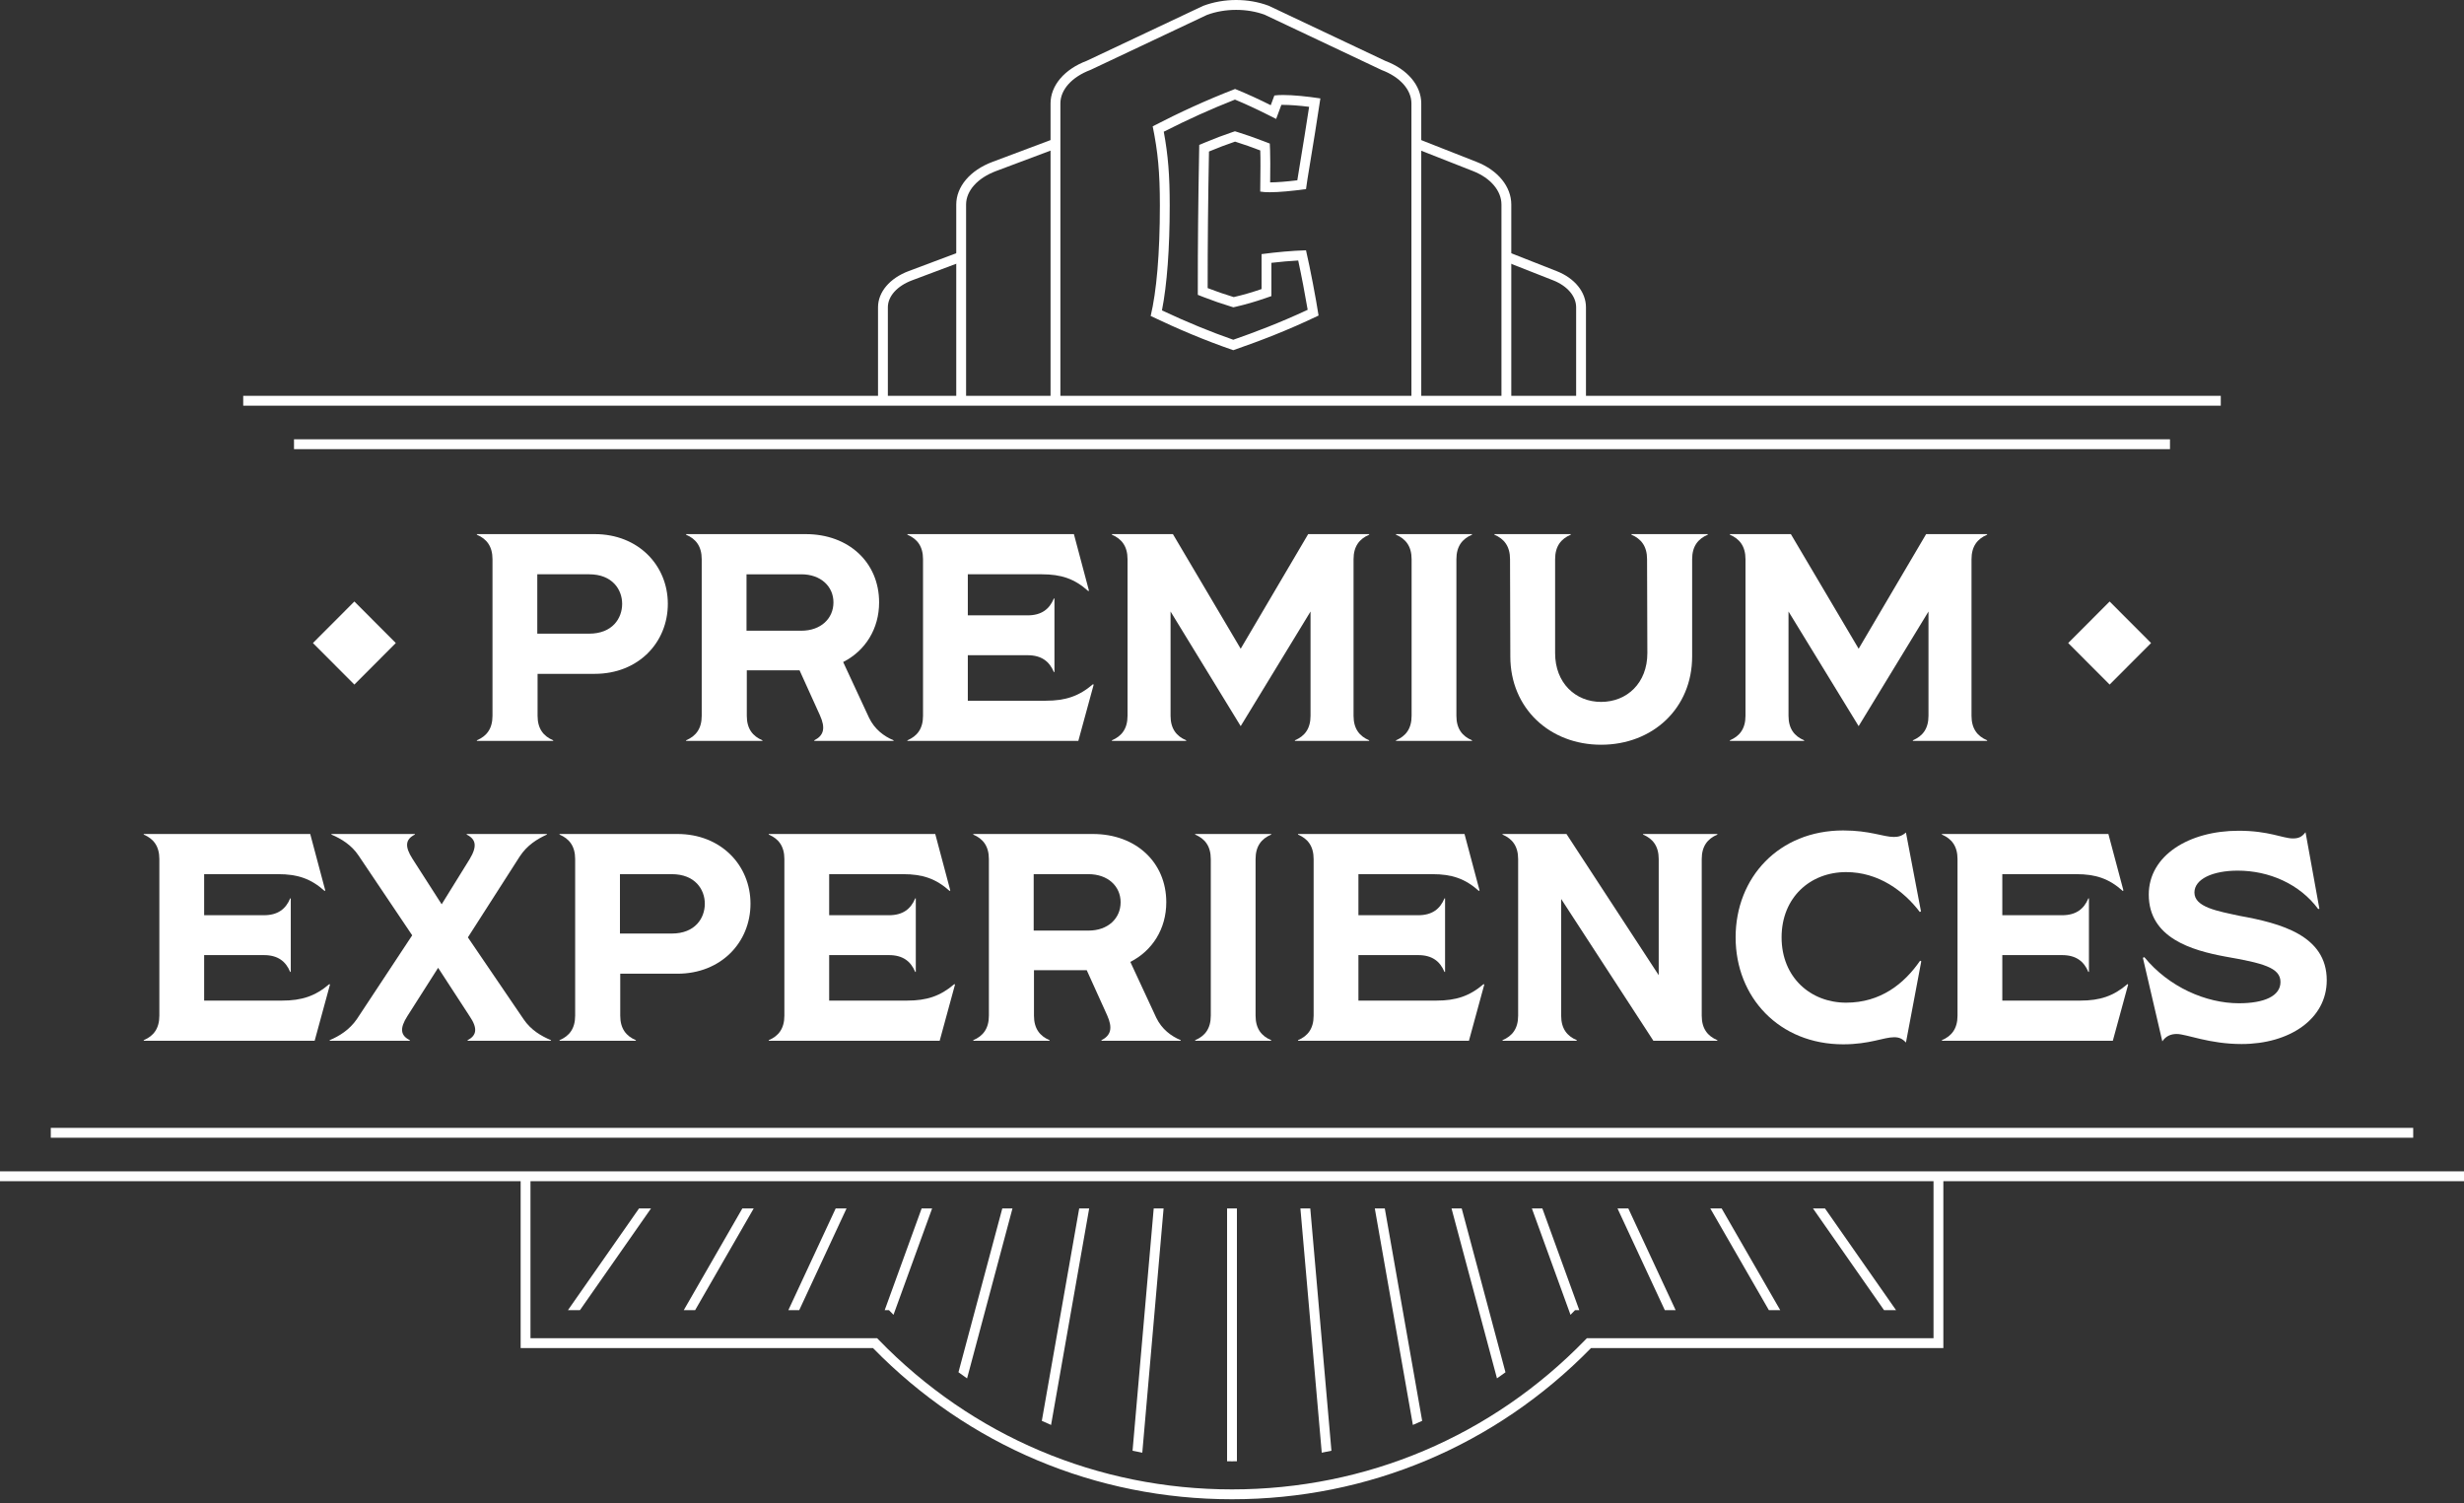 <svg width="400" height="244" viewBox="0 0 400 244" fill="none" xmlns="http://www.w3.org/2000/svg">
<rect x="0" y="0" width="400" height="244" fill="#333333" stroke="none"/>
<g clip-path="url(#clip0_1195_3682)">
<path d="M108.414 98.027C108.414 104.309 103.63 109.393 96.55 109.393H87.269V116.203C87.269 118.312 88.226 119.511 89.805 120.183V120.279H77.415V120.183C78.994 119.511 79.95 118.312 79.95 116.203V90.787C79.95 88.676 78.994 87.477 77.415 86.806V86.71H96.55C103.63 86.71 108.414 91.793 108.414 98.027ZM100.999 98.027C100.999 95.725 99.42 93.231 95.641 93.231H87.222V102.87H95.641C99.42 102.87 100.999 100.377 100.999 98.027Z" fill="white"/>
<path d="M145.058 120.183V120.279H132.189V120.183C133.721 119.416 134.055 118.217 133.099 116.107L129.797 108.818H121.234V116.203C121.234 118.312 122.191 119.511 123.77 120.183V120.279H111.379V120.183C112.958 119.511 113.915 118.312 113.915 116.203V90.787C113.915 88.676 112.958 87.477 111.379 86.806V86.71H130.802C137.786 86.71 142.713 91.313 142.713 97.788C142.713 102.104 140.466 105.652 136.877 107.475L141.086 116.538C141.996 118.408 143.478 119.511 145.057 120.183H145.058ZM121.187 102.392H130.086C133.242 102.392 135.3 100.425 135.3 97.788C135.3 95.199 133.242 93.233 130.086 93.233H121.187V102.392Z" fill="white"/>
<path d="M177.54 111.167L175.053 120.279H147.306V120.183C148.885 119.511 149.842 118.312 149.842 116.203V90.787C149.842 88.676 148.885 87.477 147.306 86.806V86.71H174.335L176.774 95.869L176.679 95.965C174.431 93.951 172.278 93.231 169.121 93.231H157.113V99.897H166.824C169.073 99.897 170.364 98.89 171.082 97.163H171.177V109.104H171.082C170.364 107.378 169.073 106.37 166.824 106.37H157.113V113.755H169.79C172.948 113.755 175.148 113.036 177.444 111.07L177.54 111.167Z" fill="white"/>
<path d="M180.506 120.183C182.085 119.511 183.042 118.312 183.042 116.203V90.787C183.042 88.676 182.085 87.477 180.506 86.806V86.71H190.408L201.411 105.317L212.366 86.71H222.269V86.806C220.69 87.477 219.733 88.676 219.733 90.787V116.203C219.733 118.312 220.69 119.511 222.269 120.183V120.279H210.213V120.183C211.792 119.511 212.749 118.312 212.749 116.203V99.275L201.411 117.882L190.026 99.275V116.203C190.026 118.312 190.982 119.511 192.561 120.183V120.279H180.505L180.506 120.183Z" fill="white"/>
<path d="M226.622 120.183C228.201 119.511 229.157 118.312 229.157 116.203V90.787C229.157 88.676 228.201 87.477 226.622 86.806V86.71H238.964V86.806C237.385 87.477 236.428 88.676 236.428 90.787V116.203C236.428 118.312 237.385 119.511 238.964 120.183V120.279H226.622V120.183Z" fill="white"/>
<path d="M245.183 106.563L245.135 90.786C245.135 88.675 244.179 87.476 242.599 86.805V86.709H254.99V86.805C253.411 87.476 252.454 88.675 252.454 90.786V106.036C252.454 110.879 255.756 113.948 259.917 113.948C264.126 113.948 267.428 110.879 267.428 106.036L267.38 90.786C267.38 88.675 266.423 87.476 264.844 86.805V86.709H277.235V86.805C275.655 87.476 274.699 88.675 274.699 90.786V106.563C274.699 115.003 268.289 120.902 259.917 120.902C251.592 120.902 245.182 115.003 245.182 106.563H245.183Z" fill="white"/>
<path d="M280.823 120.183C282.402 119.511 283.359 118.312 283.359 116.203V90.787C283.359 88.676 282.402 87.477 280.823 86.806V86.71H290.725L301.728 105.317L312.683 86.71H322.586V86.806C321.007 87.477 320.051 88.676 320.051 90.787V116.203C320.051 118.312 321.007 119.511 322.586 120.183V120.279H310.53V120.183C312.109 119.511 313.066 118.312 313.066 116.203V99.275L301.728 117.882L290.343 99.275V116.203C290.343 118.312 291.299 119.511 292.878 120.183V120.279H280.822V120.183H280.823Z" fill="white"/>
<path d="M53.567 159.849L51.08 168.961H23.333V168.865C24.912 168.193 25.869 166.995 25.869 164.884V139.468C25.869 137.357 24.912 136.159 23.333 135.487V135.391H50.361L52.801 144.551L52.706 144.647C50.458 142.632 48.305 141.913 45.147 141.913H33.14V148.579H42.851C45.099 148.579 46.391 147.572 47.109 145.846H47.204V157.786H47.109C46.391 156.06 45.099 155.053 42.851 155.053H33.14V162.438H45.817C48.975 162.438 51.175 161.72 53.471 159.753L53.567 159.849Z" fill="white"/>
<path d="M53.52 168.865C55.098 168.193 56.725 167.187 57.921 165.46L66.915 151.841L58.209 138.892C57.06 137.166 55.386 136.159 53.807 135.487V135.391H67.345V135.487C65.814 136.255 65.671 137.405 66.963 139.42L71.698 146.805L76.243 139.468C77.487 137.406 77.295 136.255 75.764 135.487V135.391H88.776V135.487C87.198 136.207 85.571 137.213 84.375 139.037L75.955 152.176L84.997 165.46C86.193 167.235 87.868 168.193 89.445 168.865V168.961H75.907V168.865C77.39 168.098 77.582 166.947 76.242 164.98L71.124 157.116L66.148 164.933C64.857 166.947 65 168.098 66.531 168.865V168.961H53.519L53.52 168.865Z" fill="white"/>
<path d="M121.833 146.709C121.833 152.992 117.049 158.074 109.969 158.074H100.688V164.884C100.688 166.995 101.645 168.193 103.224 168.865V168.961H90.834V168.865C92.413 168.193 93.369 166.995 93.369 164.884V139.468C93.369 137.357 92.413 136.159 90.834 135.487V135.391H109.969C117.049 135.391 121.833 140.475 121.833 146.709ZM114.418 146.709C114.418 144.407 112.839 141.914 109.06 141.914H100.641V151.553H109.06C112.839 151.553 114.418 149.06 114.418 146.709Z" fill="white"/>
<path d="M155.032 159.849L152.545 168.961H124.798V168.865C126.377 168.193 127.334 166.995 127.334 164.884V139.468C127.334 137.357 126.377 136.159 124.798 135.487V135.391H151.827L154.266 144.551L154.171 144.647C151.923 142.632 149.77 141.913 146.612 141.913H134.605V148.579H144.316C146.565 148.579 147.856 147.572 148.574 145.846H148.669V157.786H148.574C147.856 156.06 146.565 155.053 144.316 155.053H134.605V162.438H147.282C150.44 162.438 152.64 161.72 154.937 159.753L155.032 159.849Z" fill="white"/>
<path d="M191.677 168.865V168.961H178.808V168.865C180.339 168.098 180.674 166.899 179.717 164.789L176.416 157.5H167.853V164.885C167.853 166.995 168.809 168.194 170.388 168.866V168.962H157.998V168.866C159.577 168.194 160.534 166.995 160.534 164.885V139.469C160.534 137.358 159.577 136.159 157.998 135.488V135.392H177.42C184.404 135.392 189.332 139.996 189.332 146.47C189.332 150.787 187.085 154.334 183.496 156.157L187.705 165.22C188.614 167.091 190.098 168.193 191.677 168.865ZM167.806 151.074H176.704C179.861 151.074 181.918 149.108 181.918 146.47C181.918 143.881 179.861 141.914 176.704 141.914H167.806V151.074Z" fill="white"/>
<path d="M194.021 168.865C195.6 168.193 196.556 166.995 196.556 164.884V139.468C196.556 137.357 195.6 136.159 194.021 135.487V135.391H206.363V135.487C204.784 136.159 203.827 137.357 203.827 139.468V164.884C203.827 166.995 204.784 168.193 206.363 168.865V168.961H194.021V168.865Z" fill="white"/>
<path d="M240.951 159.849L238.464 168.961H210.717V168.865C212.296 168.193 213.252 166.995 213.252 164.884V139.468C213.252 137.357 212.296 136.159 210.717 135.487V135.391H237.745L240.185 144.551L240.09 144.647C237.842 142.632 235.689 141.913 232.531 141.913H220.524V148.579H230.235C232.483 148.579 233.775 147.572 234.493 145.846H234.588V157.786H234.493C233.775 156.06 232.483 155.053 230.235 155.053H220.524V162.438H233.201C236.359 162.438 238.559 161.72 240.855 159.753L240.951 159.849Z" fill="white"/>
<path d="M243.916 168.865C245.495 168.193 246.451 166.995 246.451 164.884V139.468C246.451 137.357 245.495 136.159 243.916 135.487V135.391H254.297L269.271 158.314V139.468C269.271 137.357 268.314 136.159 266.735 135.487V135.391H278.791V135.487C277.211 136.159 276.255 137.357 276.255 139.468V164.884C276.255 166.995 277.211 168.193 278.791 168.865V168.961H268.409L253.436 145.942V164.884C253.436 166.995 254.393 168.193 255.972 168.865V168.961H243.916V168.865Z" fill="white"/>
<path d="M281.756 152.176C281.756 142.441 288.788 134.816 299.217 134.816C303.57 134.816 305.722 135.871 307.445 135.871C308.163 135.871 308.737 135.727 309.407 135.153L311.847 147.957L311.656 148.052C309.073 144.647 304.958 141.578 299.696 141.578C293.86 141.578 289.219 145.702 289.219 152.176C289.219 158.65 293.908 162.775 299.696 162.775C305.294 162.775 309.121 159.705 311.704 155.965L311.895 156.06L309.408 169.248C308.834 168.625 308.307 168.386 307.495 168.386C305.773 168.386 303.524 169.536 299.219 169.536C288.838 169.536 281.757 161.912 281.757 152.177L281.756 152.176Z" fill="white"/>
<path d="M345.477 159.849L342.99 168.961H315.243V168.865C316.822 168.193 317.779 166.995 317.779 164.884V139.468C317.779 137.357 316.822 136.159 315.243 135.487V135.391H342.271L344.711 144.551L344.616 144.647C342.368 142.632 340.215 141.913 337.057 141.913H325.05V148.579H334.761C337.009 148.579 338.301 147.572 339.019 145.846H339.114V157.786H339.019C338.301 156.06 337.009 155.053 334.761 155.053H325.05V162.438H337.727C340.885 162.438 343.085 161.72 345.382 159.753L345.477 159.849Z" fill="white"/>
<path d="M353.37 167.858C352.414 167.858 351.6 168.193 351.026 169.057L347.869 155.485L348.108 155.389C352.079 160.234 358.106 162.871 363.464 162.871C367.531 162.871 370.209 161.72 370.209 159.418C370.209 157.068 367.291 156.349 361.264 155.295C355.81 154.287 348.825 152.274 348.825 145.224C348.825 138.894 355.331 134.865 363.416 134.865C368.343 134.865 370.592 136.113 372.218 136.113C373.078 136.113 373.653 135.921 374.274 135.105L376.523 147.526L376.332 147.575C373.318 143.498 368.343 141.341 363.272 141.341C359.158 141.341 356.239 142.731 356.239 144.89C356.239 147.288 360.018 147.91 363.559 148.678C370.208 149.877 377.719 151.843 377.719 159.132C377.719 165.462 371.644 169.49 363.893 169.49C358.631 169.49 354.948 167.86 353.369 167.86L353.37 167.858Z" fill="white"/>
<path d="M200.798 196.186V237.226C200.534 237.234 200.263 237.234 200 237.234C199.736 237.234 199.465 237.234 199.201 237.226V196.186H200.798Z" fill="white"/>
<path d="M216.142 235.513C215.615 235.633 215.097 235.737 214.57 235.833L211.105 196.186H212.709L216.142 235.513Z" fill="white"/>
<path d="M230.872 230.663C230.377 230.895 229.874 231.112 229.363 231.328L223.184 196.186H224.805L230.872 230.663Z" fill="white"/>
<path d="M244.396 222.78C243.941 223.116 243.478 223.453 243.015 223.765L235.638 196.186H237.291L244.396 222.78Z" fill="white"/>
<path d="M256.38 212.696H255.685L254.951 213.449L248.684 196.186H250.384L256.38 212.696Z" fill="white"/>
<path d="M272.02 212.696H270.263L262.583 196.186H264.339L272.02 212.696Z" fill="white"/>
<path d="M289.001 212.696H287.157L277.648 196.186H279.492L289.001 212.696Z" fill="white"/>
<path d="M307.802 212.696H305.854L294.318 196.186H296.266L307.802 212.696Z" fill="white"/>
<path d="M188.894 196.186L185.437 235.833C184.911 235.737 184.384 235.633 183.857 235.513L187.29 196.186H188.894Z" fill="white"/>
<path d="M176.815 196.186L170.628 231.328C170.125 231.112 169.622 230.895 169.127 230.663L175.194 196.186H176.815Z" fill="white"/>
<path d="M164.361 196.186L156.992 223.773C156.521 223.453 156.058 223.116 155.595 222.772L162.708 196.186H164.361Z" fill="white"/>
<path d="M151.316 196.186L145.048 213.449L144.314 212.696H143.619L149.615 196.186H151.316Z" fill="white"/>
<path d="M137.424 196.186L129.744 212.696H127.979L135.66 196.186H137.424Z" fill="white"/>
<path d="M122.351 196.186L112.843 212.696H110.998L120.507 196.186H122.351Z" fill="white"/>
<path d="M105.681 196.186L94.145 212.696H92.197L103.733 196.186H105.681Z" fill="white"/>
<path d="M200 243.392C177.884 243.392 157.2 234.679 141.719 218.849H84.52V191.401H86.117V217.249H142.393L142.628 217.491C157.831 233.161 178.206 241.791 200 241.791C221.795 241.791 242.169 233.161 257.372 217.491L257.607 217.249H313.883V191.401H315.48V218.849H258.281C242.8 234.679 222.116 243.392 200 243.392Z" fill="white"/>
<path d="M230.725 64.785H229.128V16.792C229.128 14.568 227.276 12.49 224.292 11.368L205.331 2.404C202.471 1.333 198.844 1.332 195.923 2.428L177.041 11.344C173.995 12.49 172.14 14.569 172.14 16.794V64.784H170.543V16.795C170.543 13.885 172.796 11.232 176.421 9.871L195.303 0.956C198.679 -0.315 202.637 -0.313 205.952 0.932L224.913 9.897C228.475 11.232 230.724 13.885 230.724 16.794V64.786L230.725 64.785Z" fill="white"/>
<path d="M156.832 65.06H155.236V33.206C155.236 30.295 157.487 27.642 161.112 26.281L171.061 22.546L171.621 24.045L161.672 27.78C158.687 28.901 156.832 30.98 156.832 33.206V65.06Z" fill="white"/>
<path d="M144.133 65.06H142.536V49.885C142.536 47.413 144.439 45.162 147.5 44.013L155.754 40.914L156.314 42.413L148.06 45.512C145.638 46.421 144.133 48.097 144.133 49.885V65.06Z" fill="white"/>
<path d="M245.339 65.06H243.743V33.206C243.743 30.974 241.977 28.894 239.134 27.776L229.635 24.041L230.218 22.55L239.716 26.285C243.184 27.649 245.339 30.301 245.339 33.206V65.06Z" fill="white"/>
<path d="M257.463 65.06H255.866V49.885C255.866 48.092 254.434 46.414 252.128 45.507L244.249 42.408L244.831 40.918L252.711 44.017C255.642 45.17 257.462 47.419 257.462 49.885L257.463 65.06Z" fill="white"/>
<path d="M200.483 16.168C202.129 16.852 203.801 17.622 205.576 18.511L207.167 19.308L207.786 17.637L208.013 17.027C208.098 17.025 208.189 17.024 208.287 17.024C209.395 17.024 210.908 17.139 212.52 17.34C212.056 20.36 211.528 23.651 210.947 27.149C210.831 27.844 210.714 28.553 210.604 29.268C208.802 29.488 207.294 29.605 206.192 29.61C206.219 27.106 206.23 25.521 206.181 24.357L206.135 23.306L205.155 22.93C203.572 22.324 202.281 21.872 200.97 21.464L200.479 21.312L199.992 21.475C198.674 21.916 197.13 22.501 195.645 23.123L194.684 23.525L194.665 24.57C194.513 32.715 194.443 39.978 194.45 46.773V47.865L195.467 48.262C196.855 48.804 198.278 49.295 199.816 49.763L200.222 49.887L200.637 49.792C202.189 49.436 203.72 48.993 205.32 48.44L206.395 48.068V42.669C207.922 42.49 209.362 42.365 210.747 42.29C211.271 44.707 211.875 47.853 212.285 50.293C207.639 52.462 203.607 53.966 200.206 55.157C196.454 53.843 192.735 52.313 188.628 50.394C189.455 46.212 189.889 40.353 189.889 33.327C189.889 28.482 189.631 25.203 188.923 21.383C192.849 19.387 196.564 17.711 200.484 16.167M200.499 14.443C195.799 16.27 191.499 18.242 187.126 20.507C187.964 24.634 188.292 27.884 188.292 33.327C188.292 41.254 187.746 47.318 186.798 51.299C191.244 53.418 195.544 55.243 200.207 56.851C204.617 55.318 209.025 53.637 214.054 51.225C213.617 48.413 212.706 43.628 212.014 40.633C209.682 40.706 207.278 40.925 204.799 41.254V46.925C203.332 47.432 201.853 47.869 200.281 48.23C198.818 47.785 197.413 47.302 196.049 46.769C196.041 39.378 196.125 31.987 196.263 24.597C197.655 24.013 199.187 23.429 200.499 22.991C201.917 23.431 203.236 23.905 204.588 24.423C204.645 25.761 204.618 27.751 204.581 31.099C204.975 31.174 205.5 31.208 206.125 31.208C207.639 31.208 209.744 31.008 212.015 30.698C212.16 29.602 212.342 28.506 212.524 27.41C213.181 23.465 213.8 19.592 214.346 15.977C212.215 15.648 209.939 15.422 208.29 15.422C207.74 15.422 207.26 15.447 206.878 15.502L206.292 17.079C204.437 16.149 202.54 15.27 200.499 14.443H200.499Z" fill="white"/>
<path d="M400 190.156H0V191.757H400V190.156Z" fill="white"/>
<path d="M391.754 183.102H8.245V184.702H391.754V183.102Z" fill="white"/>
<path d="M352.27 71.315H47.729V72.916H352.27V71.315Z" fill="white"/>
<path d="M360.516 64.259H39.483V65.86H360.516V64.259Z" fill="white"/>
<path d="M57.527 97.648L50.8 104.391L57.527 111.135L64.254 104.391L57.527 97.648Z" fill="white"/>
<path d="M342.473 97.648L335.746 104.391L342.473 111.134L349.2 104.391L342.473 97.648Z" fill="white"/>
</g>
<defs>
<clipPath id="clip0_1195_3682">
<rect width="400" height="243.392" fill="white"/>
</clipPath>
</defs>
</svg>
